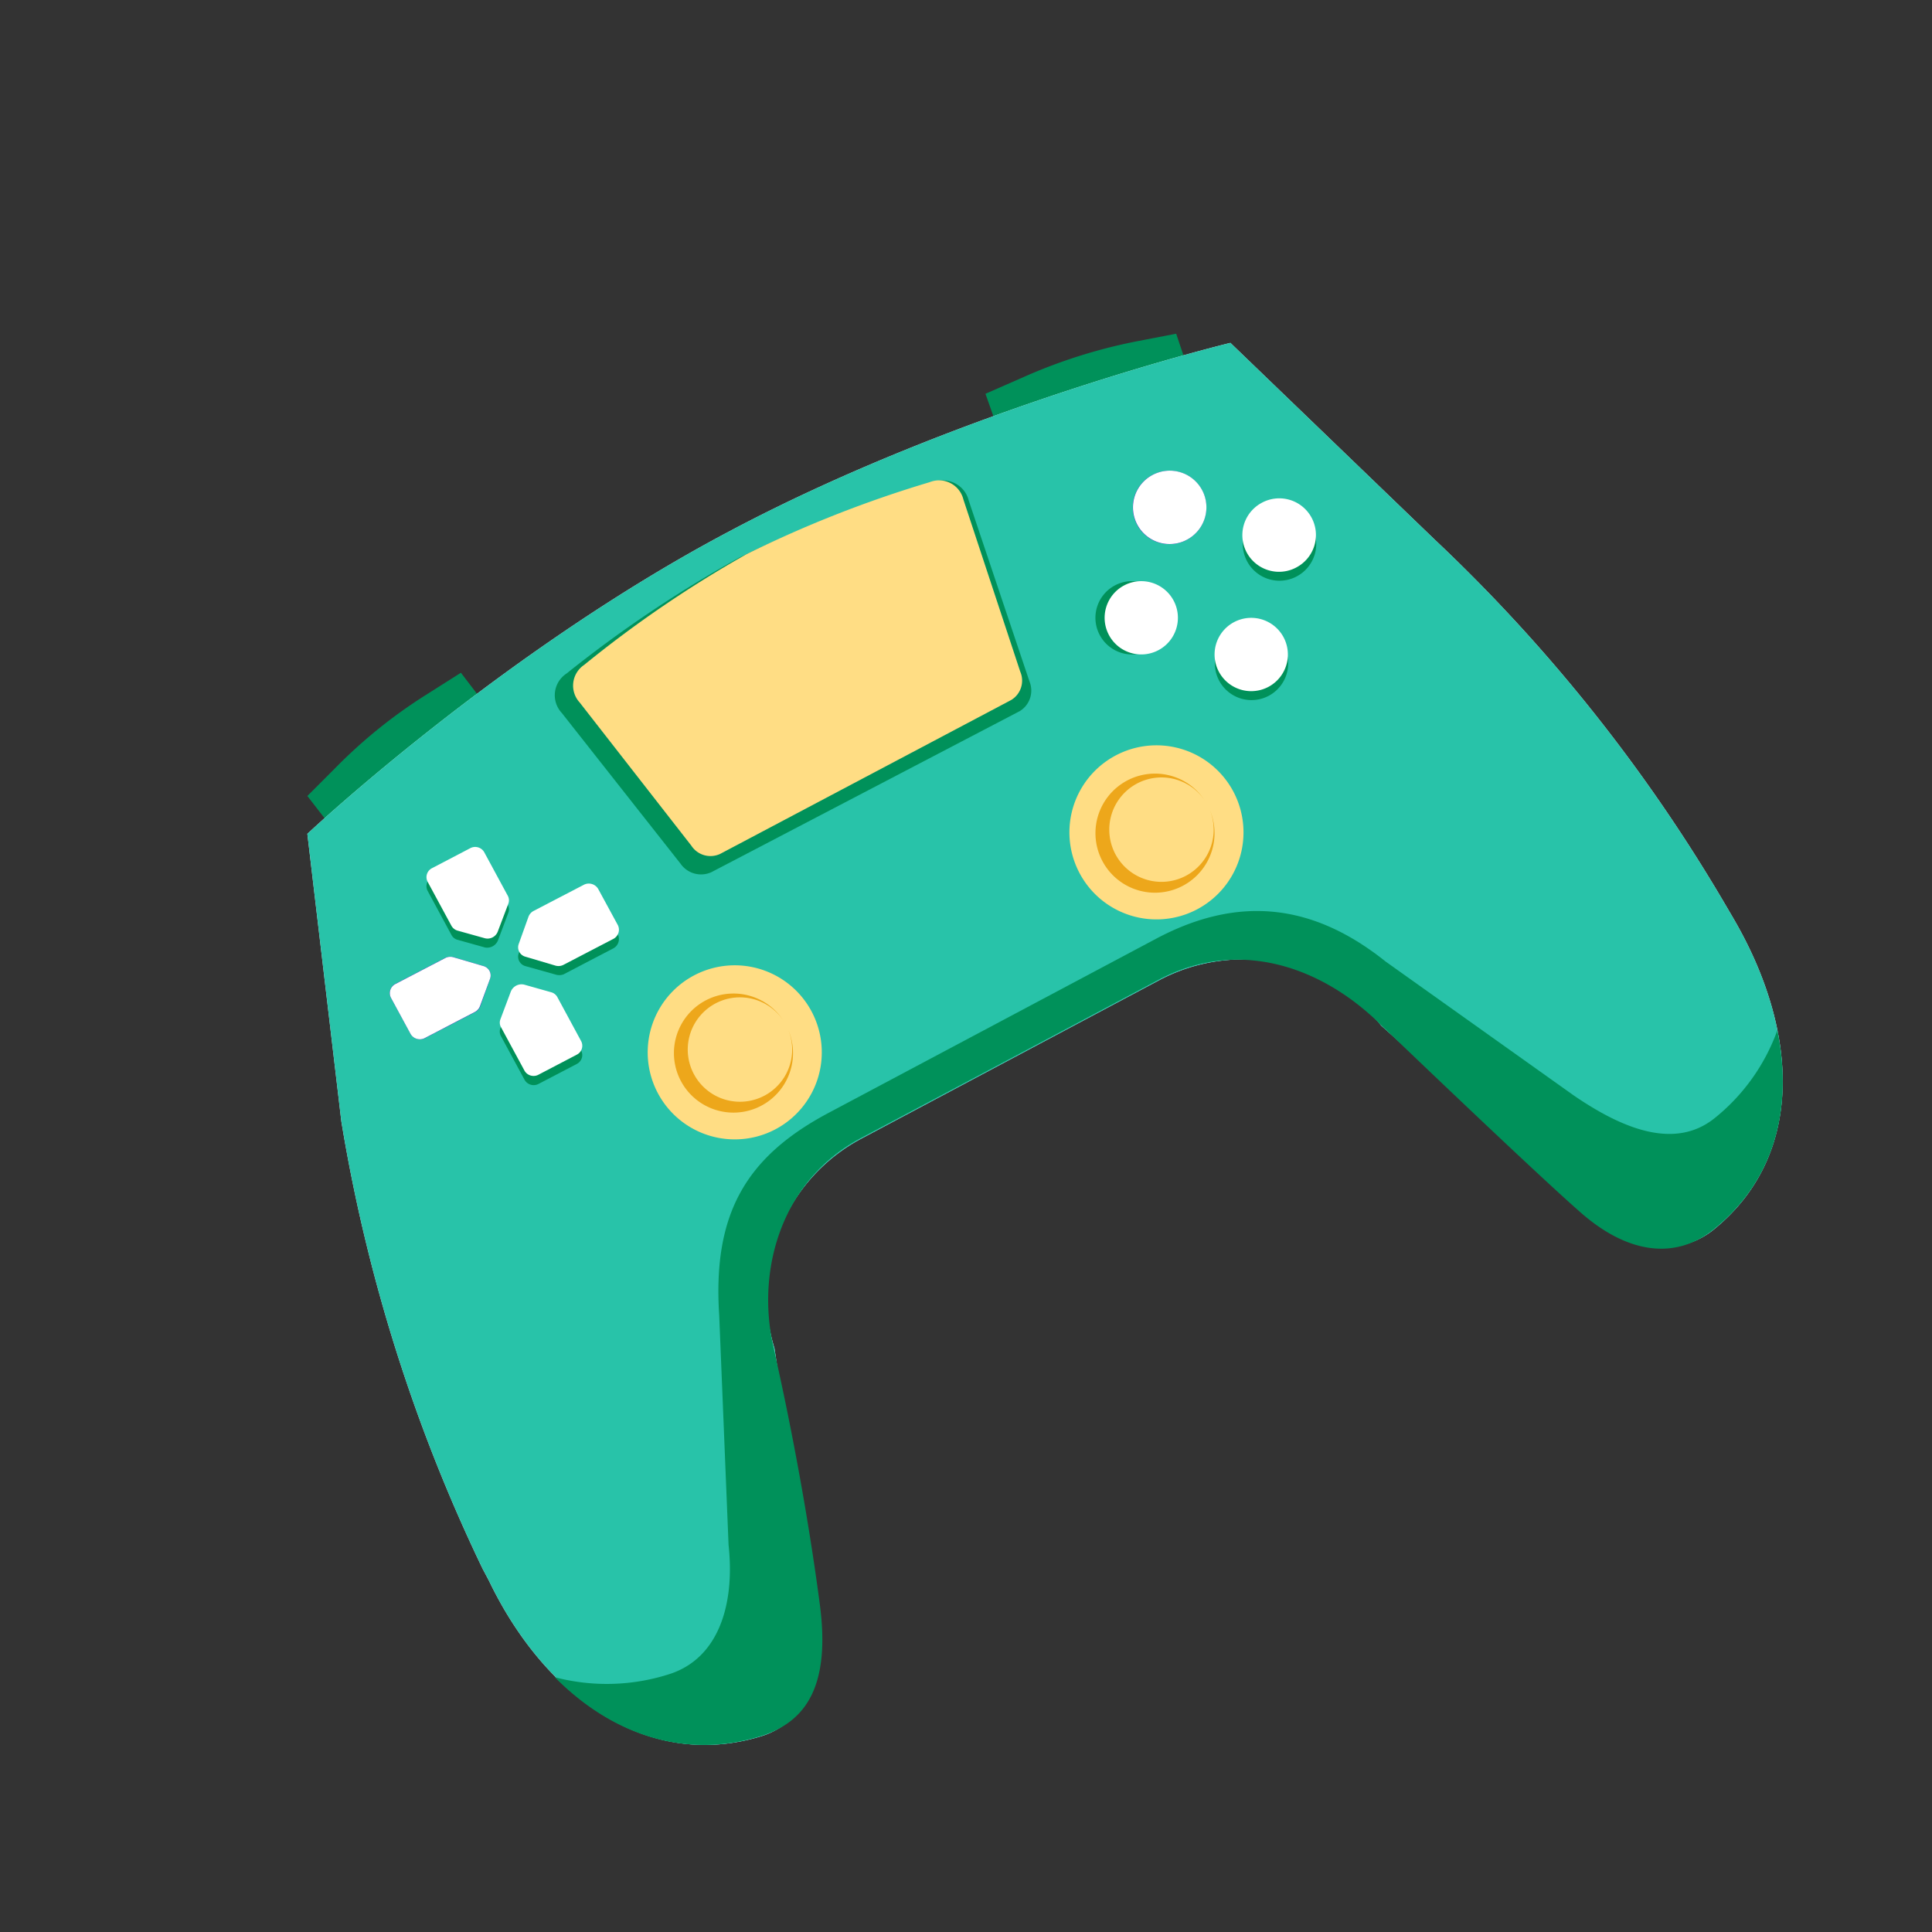 <svg width="110" height="110" fill="none" xmlns="http://www.w3.org/2000/svg"><rect width="100%" height="100%" fill="#333333" stroke="none"/><g clip-path="url(#a)"><path d="m26.242 38.303-2.044 1.295a28.558 28.558 0 0 0-5.102 4.124L17.5 45.32l2.243 2.896 8.713-7.017-2.214-2.896zM56.108 22.42l2.253-.988a30.255 30.255 0 0 1 6.343-1.996L66.966 19l1.142 3.392-10.813 3.39-1.187-3.362z" fill="#00915A"/><path d="m98.704 52.307-.394-.672a93.621 93.621 0 0 0-16.614-20.903l-11.642-11.21s-15.298 3.693-28.536 10.734C28.498 37.137 17.5 47.475 17.5 47.475l1.935 16.373a93.897 93.897 0 0 0 8.04 25.464l.364.687c3.233 6.723 9.11 10.818 15.498 8.856 2.612-.796 3.998-3.815 3.09-6.723L44.094 76.77a10.15 10.15 0 0 1 4.938-11.935l16.96-9.021a10.133 10.133 0 0 1 12.651 2.58l11.622 10.42c1.913 2.375 5.19 2.913 7.299 1.199 5.198-4.202 4.896-11.261 1.14-17.705z" fill="#E3ECF3"/><path d="m98.704 52.307-.394-.672a93.621 93.621 0 0 0-16.614-20.903l-11.642-11.21s-15.298 3.693-28.536 10.734C28.498 37.137 17.5 47.475 17.5 47.475l1.935 16.373a93.897 93.897 0 0 0 8.04 25.464l.364.687c3.233 6.723 9.11 10.818 15.498 8.856 2.612-.796 3.998-3.815 3.09-6.723L44.094 76.77a10.15 10.15 0 0 1 4.938-11.935l16.96-9.021a10.134 10.134 0 0 1 12.651 2.58l11.622 10.42c1.913 2.375 5.19 2.913 7.299 1.199 5.198-4.202 4.896-11.261 1.14-17.705z" fill="#28C3A9"/><path d="M97.63 63.658c-2.335 1.88-5.387.516-8.016-1.28l-10.728-7.636c-4.112-3.29-8.354-3.799-13.062-1.295l-18.642 9.912c-4.708 2.503-6.617 5.742-6.232 11.555l.532 13.057c.368 3.369-.558 6.477-3.422 7.363-2.1.664-4.344.719-6.473.159 3.195 3.222 7.338 4.702 11.7 3.36 2.614-.797 3.997-2.866 3.393-7.487-.605-4.622-1.565-9.914-2.634-14.615-1.069-4.701.648-9.661 4.943-11.944l16.978-9.028c4.294-2.287 9.066-.982 12.665 2.581 0 0 8.654 8.308 11.392 10.699 2.737 2.39 5.436 2.645 7.548.93 3.511-2.831 4.515-6.966 3.618-11.314a11.333 11.333 0 0 1-3.56 4.983z" fill="#00915A"/><path d="M44.087 64.33a4.956 4.956 0 1 0-4.652-8.751 4.956 4.956 0 0 0 4.652 8.751z" fill="#FFDD84"/><path d="M43.523 62.382a2.972 2.972 0 1 1 1.077-4.277 3.39 3.39 0 1 0 .284.534 2.972 2.972 0 0 1-1.36 3.743z" fill="#EDA71B"/><path d="M68.088 51.81a4.956 4.956 0 1 0-4.653-8.75 4.956 4.956 0 0 0 4.653 8.75z" fill="#FFDD84"/><path d="M67.53 49.858a2.972 2.972 0 1 1 1.07-4.274 3.39 3.39 0 1 0 .284.534 2.972 2.972 0 0 1-1.355 3.74z" fill="#EDA71B"/><path d="M67.523 30.757a2.087 2.087 0 1 0-1.959-3.684 2.087 2.087 0 0 0 1.96 3.684z" fill="#3900BD"/><path d="M72.219 39.625a2.087 2.087 0 1 0-1.96-3.685 2.087 2.087 0 0 0 1.96 3.685zm-6.783-2.608a2.086 2.086 0 1 0-1.96-3.685 2.086 2.086 0 0 0 1.96 3.685zm8.348-4.176a2.087 2.087 0 1 0-1.959-3.684 2.087 2.087 0 0 0 1.96 3.684z" fill="#00915A"/><path d="M67.523 30.757a2.087 2.087 0 1 0-1.958-3.684 2.087 2.087 0 0 0 1.959 3.684zm4.696 8.35a2.086 2.086 0 1 0-1.959-3.685 2.086 2.086 0 0 0 1.959 3.685zm-6.261-2.09A2.086 2.086 0 1 0 64 33.333a2.086 2.086 0 0 0 1.958 3.684zm7.826-4.697a2.087 2.087 0 1 0-1.959-3.685 2.087 2.087 0 0 0 1.96 3.685z" fill="#fff"/><path d="m28.939 51.978-.591 1.574a.662.662 0 0 1-.746.39l-1.556-.435a.546.546 0 0 1-.337-.265l-1.365-2.527a.563.563 0 0 1 .264-.77l2.16-1.13a.589.589 0 0 1 .795.215l1.359 2.516a.518.518 0 0 1 .017.432zm-.449 6.569.594-1.578a.661.661 0 0 1 .744-.389l1.555.434c.146.04.27.137.34.27l1.366 2.525c.07.137.082.295.033.44a.58.58 0 0 1-.293.334L30.67 61.71a.596.596 0 0 1-.798-.22l-1.36-2.515a.535.535 0 0 1-.023-.428z" fill="#00915A"/><path d="m25.823 54.5 1.692.502c.152.04.28.14.353.275a.546.546 0 0 1 .036.44l-.558 1.559a.628.628 0 0 1-.306.35l-2.824 1.469a.624.624 0 0 1-.837-.226l-1.122-2.066a.585.585 0 0 1-.029-.456.6.6 0 0 1 .31-.342l2.811-1.464a.7.7 0 0 1 .474-.041z" fill="#3900BD"/><path d="m31.629 55.486-1.71-.478a.567.567 0 0 1-.352-.277.55.55 0 0 1-.037-.443l.558-1.564a.677.677 0 0 1 .31-.344l2.823-1.476a.619.619 0 0 1 .833.22l1.122 2.074a.601.601 0 0 1-.276.808l-2.812 1.469a.696.696 0 0 1-.46.011z" fill="#00915A"/><path d="m28.941 51.456-.596 1.572a.621.621 0 0 1-.745.39l-1.555-.434a.584.584 0 0 1-.34-.27l-1.363-2.52a.567.567 0 0 1-.028-.441.579.579 0 0 1 .297-.33l2.152-1.125a.595.595 0 0 1 .801.212l1.357 2.509a.541.541 0 0 1 .02.437zm-.447 6.571.593-1.58a.661.661 0 0 1 .745-.39l1.559.44a.572.572 0 0 1 .337.264l1.364 2.524a.569.569 0 0 1-.27.772l-2.152 1.126a.595.595 0 0 1-.801-.212l-1.352-2.501a.53.53 0 0 1-.023-.443zm-2.669-3.522 1.692.497c.15.04.278.14.351.275a.545.545 0 0 1 .036.44l-.574 1.564a.626.626 0 0 1-.308.343l-2.82 1.47a.611.611 0 0 1-.825-.223L22.26 56.81a.578.578 0 0 1-.033-.453.592.592 0 0 1 .305-.341l2.808-1.463a.625.625 0 0 1 .485-.048zm5.786.469-1.692-.502a.567.567 0 0 1-.352-.275.546.546 0 0 1-.037-.44l.558-1.558a.621.621 0 0 1 .304-.34l2.83-1.473a.62.62 0 0 1 .833.22l1.122 2.065a.585.585 0 0 1 .03.456.601.601 0 0 1-.31.342l-2.782 1.447a.628.628 0 0 1-.504.058z" fill="#fff"/><path d="M58.032 40.503 40.5 49.66a1.423 1.423 0 0 1-1.756-.489l-6.76-8.58a1.477 1.477 0 0 1 .275-2.245 69.947 69.947 0 0 1 9.808-6.586 70.609 70.609 0 0 1 11.037-4.3c.41-.163.872-.143 1.265.055.394.198.68.555.784.977l3.46 10.303a1.371 1.371 0 0 1-.58 1.71z" fill="#00915A"/><path d="M57.584 39.849 41 48.619a1.299 1.299 0 0 1-1.637-.469l-6.362-8.157a1.419 1.419 0 0 1 .254-2.133 66.223 66.223 0 0 1 9.251-6.309 66.388 66.388 0 0 1 10.425-4.098 1.431 1.431 0 0 1 1.187.054c.368.19.636.529.733.93l3.239 9.808a1.285 1.285 0 0 1-.508 1.604z" fill="#FFDD84"/></g><defs><clipPath id="a"><path fill="#fff" d="M0 0h110v110H0z"/></clipPath></defs></svg>